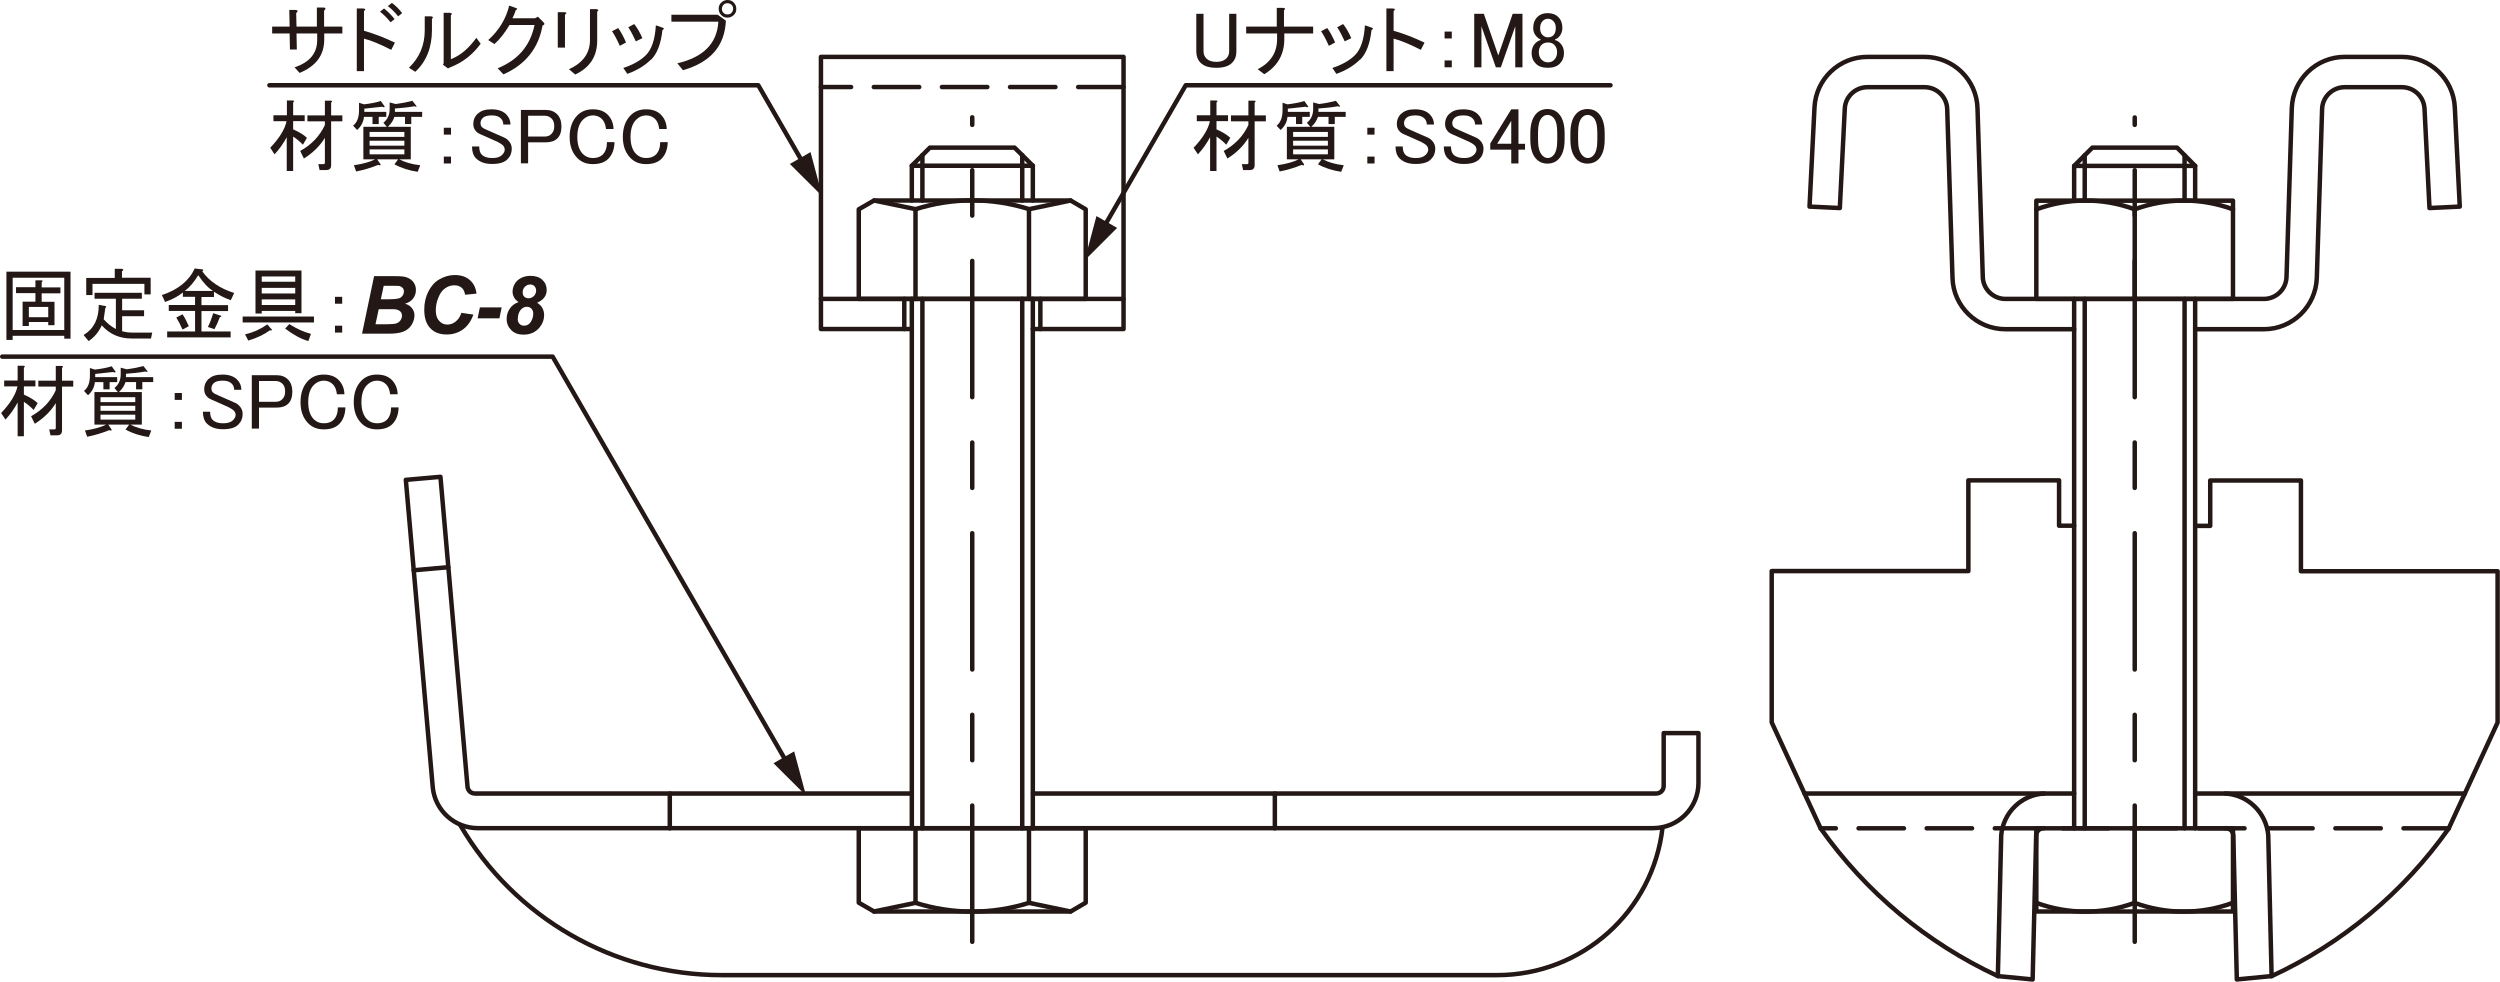 <?xml version="1.0" encoding="UTF-8"?>
<svg xmlns="http://www.w3.org/2000/svg" viewBox="0 0 155.98 61.26">
  <defs>
    <style>
      .cls-1 {
        stroke-dasharray: 2.83 1.42;
      }

      .cls-1, .cls-2, .cls-3 {
        fill: none;
        stroke: #231815;
        stroke-linecap: round;
        stroke-linejoin: round;
        stroke-width: .28px;
      }

      .cls-2 {
        stroke-dasharray: 8.5 2.83 2.83 2.83;
      }

      .cls-4 {
        fill: #231815;
      }
    </style>
  </defs>
  <g id="L-3">
    <g id="LWPOLYLINE">
      <path class="cls-3" d="M138.85,49.51c1.41.08,2.54,1.19,2.67,2.59l.21,8.8-2.17.21-.22-8.99c-.01-.25-.22-.45-.47-.45h-.02"/>
    </g>
    <g id="LWPOLYLINE-2" data-name="LWPOLYLINE">
      <line class="cls-3" x1="153.79" y1="49.51" x2="136.96" y2="49.51"/>
    </g>
    <g id="LWPOLYLINE-3" data-name="LWPOLYLINE">
      <line class="cls-3" x1="129.41" y1="49.51" x2="112.59" y2="49.51"/>
    </g>
    <g id="LWPOLYLINE-4" data-name="LWPOLYLINE">
      <path class="cls-3" d="M124.65,60.9c-4.43-2.06-8.24-5.23-11.06-9.22l-3.05-6.61v-9.44h12.27v-5.66h5.66v2.83h.94"/>
    </g>
    <g id="LWPOLYLINE-5" data-name="LWPOLYLINE">
      <path class="cls-3" d="M136.96,32.81h.94v-2.83h5.66v5.66h12.27v9.44l-3.05,6.61c-2.82,3.99-6.63,7.17-11.06,9.22"/>
    </g>
    <g id="LWPOLYLINE-6" data-name="LWPOLYLINE">
      <line class="cls-3" x1="79.54" y1="49.51" x2="79.54" y2="51.68"/>
    </g>
    <g id="LWPOLYLINE-7" data-name="LWPOLYLINE">
      <line class="cls-3" x1="41.79" y1="49.51" x2="41.79" y2="51.68"/>
    </g>
    <g id="LWPOLYLINE-8" data-name="LWPOLYLINE">
      <path class="cls-3" d="M56.89,49.51h-27.25c-.24,0-.44-.17-.47-.41l-1.69-19.35-2.16.19,1.68,19.18c.14,1.45,1.36,2.55,2.82,2.55h73.32c1.56,0,2.83-1.26,2.83-2.82,0,0,0-3.11,0-3.11h-2.17v3.3c0,.26-.21.47-.47.47h-38.88"/>
    </g>
    <g id="LWPOLYLINE-9" data-name="LWPOLYLINE">
      <path class="cls-3" d="M103.73,51.62c-.59,5.25-5.03,9.22-10.32,9.22h-48.39c-6.72,0-12.93-3.57-16.31-9.37"/>
    </g>
    <g id="LWPOLYLINE-10" data-name="LWPOLYLINE">
      <line class="cls-3" x1="27.97" y1="35.39" x2="25.81" y2="35.58"/>
    </g>
    <g id="LWPOLYLINE-11" data-name="LWPOLYLINE">
      <path class="cls-3" d="M129.41,20.54h-4.29c-1.78,0-3.25-1.42-3.3-3.2l-.33-10.53c-.02-.76-.65-1.37-1.41-1.37h-3.57c-.75,0-1.38.59-1.41,1.34l-.31,6.2-1.89-.09.31-6.2c.09-1.76,1.54-3.14,3.3-3.14h3.57c1.78,0,3.25,1.42,3.3,3.2l.33,10.53c.02.76.65,1.37,1.41,1.37h16.13c.76,0,1.39-.61,1.41-1.37l.33-10.53c.06-1.78,1.52-3.2,3.3-3.2h3.57c1.76,0,3.21,1.38,3.3,3.14l.31,6.2-1.89.09-.31-6.2c-.04-.75-.66-1.34-1.41-1.34h-3.57c-.76,0-1.39.61-1.41,1.37l-.33,10.53c-.06,1.78-1.52,3.2-3.3,3.2h-4.29"/>
    </g>
    <g id="LWPOLYLINE-12" data-name="LWPOLYLINE">
      <polyline class="cls-3" points="64.44 20.53 70.1 20.53 70.1 3.55 51.22 3.55 51.22 20.53 56.89 20.53"/>
    </g>
    <g id="LWPOLYLINE-13" data-name="LWPOLYLINE">
      <line class="cls-3" x1="51.22" y1="18.65" x2="70.1" y2="18.65"/>
    </g>
    <g id="LINE">
      <line class="cls-3" x1="64.91" y1="18.65" x2="64.91" y2="20.53"/>
    </g>
    <g id="LINE-2" data-name="LINE">
      <line class="cls-3" x1="56.42" y1="18.65" x2="56.42" y2="20.53"/>
    </g>
    <g id="LINE-3" data-name="LINE">
      <line class="cls-3" x1="129.41" y1="10.35" x2="136.96" y2="10.35"/>
    </g>
    <g id="LWPOLYLINE-14" data-name="LWPOLYLINE">
      <polyline class="cls-3" points="129.41 12.52 129.41 10.35 130.55 9.21 135.83 9.21 136.96 10.35 136.96 12.52"/>
    </g>
    <g id="LINE-4" data-name="LINE">
      <line class="cls-3" x1="136.96" y1="18.65" x2="136.96" y2="51.68"/>
    </g>
    <g id="LINE-5" data-name="LINE">
      <line class="cls-3" x1="129.41" y1="51.68" x2="129.41" y2="18.65"/>
    </g>
    <g id="LWPOLYLINE-15" data-name="LWPOLYLINE">
      <rect class="cls-3" x="127.05" y="12.52" width="12.27" height="6.13"/>
    </g>
    <g id="LINE-6" data-name="LINE">
      <line class="cls-3" x1="133.19" y1="13.06" x2="133.19" y2="18.65"/>
    </g>
    <g id="LWPOLYLINE-16" data-name="LWPOLYLINE">
      <path class="cls-3" d="M139.32,13.06c-1.98-.73-4.15-.73-6.13,0-1.98-.73-4.15-.73-6.13,0"/>
    </g>
    <g id="LWPOLYLINE-17" data-name="LWPOLYLINE">
      <path class="cls-3" d="M127.05,56.33c1.98.73,4.15.73,6.13,0,1.98.73,4.15.73,6.13,0"/>
    </g>
    <g id="LINE-7" data-name="LINE">
      <line class="cls-3" x1="133.19" y1="56.33" x2="133.19" y2="51.68"/>
    </g>
    <g id="LWPOLYLINE-18" data-name="LWPOLYLINE">
      <rect class="cls-3" x="127.05" y="51.68" width="12.27" height="5.19"/>
    </g>
    <g id="LINE-8" data-name="LINE">
      <line class="cls-3" x1="136.3" y1="18.65" x2="136.3" y2="51.68"/>
    </g>
    <g id="LINE-9" data-name="LINE">
      <line class="cls-3" x1="130.07" y1="18.65" x2="130.07" y2="51.68"/>
    </g>
    <g id="LINE-10" data-name="LINE">
      <line class="cls-3" x1="136.3" y1="9.69" x2="136.3" y2="12.52"/>
    </g>
    <g id="LINE-11" data-name="LINE">
      <line class="cls-3" x1="130.07" y1="9.69" x2="130.07" y2="12.52"/>
    </g>
    <g id="LINE-12" data-name="LINE">
      <line class="cls-3" x1="57.55" y1="9.68" x2="57.55" y2="12.51"/>
    </g>
    <g id="LINE-13" data-name="LINE">
      <line class="cls-3" x1="64.44" y1="10.34" x2="56.89" y2="10.34"/>
    </g>
    <g id="LWPOLYLINE-19" data-name="LWPOLYLINE">
      <path class="cls-3" d="M54.53,56.87l2.59-.54c2.31.73,4.78.73,7.08,0l2.59.54"/>
    </g>
    <g id="LINE-14" data-name="LINE">
      <line class="cls-3" x1="57.12" y1="56.32" x2="57.12" y2="51.68"/>
    </g>
    <g id="LINE-15" data-name="LINE">
      <line class="cls-3" x1="64.2" y1="56.32" x2="64.2" y2="51.68"/>
    </g>
    <g id="LWPOLYLINE-20" data-name="LWPOLYLINE">
      <polyline class="cls-3" points="64.44 12.51 64.44 10.34 63.3 9.21 58.02 9.21 56.89 10.34 56.89 12.51"/>
    </g>
    <g id="LINE-16" data-name="LINE">
      <line class="cls-3" x1="57.55" y1="18.65" x2="57.55" y2="51.68"/>
    </g>
    <g id="LINE-17" data-name="LINE">
      <line class="cls-3" x1="56.89" y1="18.65" x2="56.89" y2="51.68"/>
    </g>
    <g id="LINE-18" data-name="LINE">
      <line class="cls-3" x1="64.44" y1="51.68" x2="64.44" y2="18.65"/>
    </g>
    <g id="LWPOLYLINE-21" data-name="LWPOLYLINE">
      <polygon class="cls-3" points="53.58 51.68 53.58 56.32 54.53 56.87 66.8 56.87 67.74 56.32 67.74 51.68 53.58 51.68"/>
    </g>
    <g id="LWPOLYLINE-22" data-name="LWPOLYLINE">
      <path class="cls-3" d="M66.8,12.51l-2.59.54c-2.31-.73-4.78-.73-7.08,0l-2.59-.54"/>
    </g>
    <g id="LWPOLYLINE-23" data-name="LWPOLYLINE">
      <polyline class="cls-3" points="54.53 12.51 53.58 13.06 53.58 18.65 67.74 18.65 67.74 13.06 66.8 12.51 54.53 12.51"/>
    </g>
    <g id="LINE-19" data-name="LINE">
      <line class="cls-3" x1="64.2" y1="13.06" x2="64.2" y2="18.65"/>
    </g>
    <g id="LINE-20" data-name="LINE">
      <line class="cls-3" x1="57.12" y1="13.06" x2="57.12" y2="18.65"/>
    </g>
    <g id="LINE-21" data-name="LINE">
      <line class="cls-3" x1="63.78" y1="18.65" x2="63.78" y2="51.68"/>
    </g>
    <g id="LINE-22" data-name="LINE">
      <line class="cls-3" x1="63.78" y1="9.68" x2="63.78" y2="12.51"/>
    </g>
    <g id="LWPOLYLINE-24" data-name="LWPOLYLINE">
      <path class="cls-3" d="M127.53,49.51c-1.41.08-2.54,1.19-2.67,2.59l-.21,8.8,2.17.21.22-8.99c.01-.25.22-.45.47-.45h.02"/>
    </g>
  </g>
  <g id="_レイヤー_5" data-name="レイヤー 5">
    <g id="LWPOLYLINE-25" data-name="LWPOLYLINE">
      <line class="cls-1" x1="152.79" y1="51.68" x2="113.59" y2="51.68"/>
    </g>
    <g id="LWPOLYLINE-26" data-name="LWPOLYLINE">
      <line class="cls-1" x1="70.1" y1="5.43" x2="51.22" y2="5.43"/>
    </g>
  </g>
  <g id="L-5">
    <g id="LINE-23" data-name="LINE">
      <line class="cls-2" x1="133.19" y1="58.76" x2="133.19" y2="7.33"/>
    </g>
    <g id="LINE-24" data-name="LINE">
      <line class="cls-2" x1="60.66" y1="58.76" x2="60.66" y2="7.32"/>
    </g>
  </g>
  <g id="_レイヤー_6" data-name="レイヤー 6">
    <g>
      <polyline class="cls-3" points="49.16 47.69 34.48 22.25 .14 22.25"/>
      <polygon class="cls-4" points="49.55 46.88 50.29 49.64 48.26 47.62 49.55 46.88"/>
    </g>
    <g>
      <polyline class="cls-3" points="50.18 10.3 47.31 5.32 16.81 5.32"/>
      <polygon class="cls-4" points="50.57 9.49 51.31 12.25 49.28 10.23 50.57 9.49"/>
    </g>
    <g>
      <polyline class="cls-3" points="68.8 14.29 73.98 5.32 100.48 5.32"/>
      <polygon class="cls-4" points="69.7 14.22 67.67 16.25 68.41 13.48 69.7 14.22"/>
    </g>
  </g>
  <g id="_レイヤー_1" data-name="レイヤー 1">
    <g id="TEXT">
      <g>
        <path class="cls-4" d="M20.21,1.66h1.15v.43h-1.13v.37c0,.98-.51,1.67-1.54,2.09l-.31-.35c.94-.31,1.41-.88,1.41-1.7v-.41h-1.29l.02,1h-.43l-.02-1h-1.09v-.43h1.09l-.02-1.04h.41c.13.01.14.08.02.2l.02.84h1.27V.47h.43c.13.01.14.08.02.2v1Z"/>
        <path class="cls-4" d="M24.41,3.11c-.69-.35-1.26-.59-1.7-.7v2.03h-.45V.53h.39c.16.01.18.07.06.16v1.23c.64.18,1.28.43,1.93.74l-.23.45ZM24.37,1.39c-.22-.27-.44-.49-.66-.66l.25-.2c.22.17.44.39.66.66l-.25.2ZM24.84,1.02c-.17-.22-.38-.44-.64-.64l.25-.2c.22.16.44.37.64.64l-.25.2Z"/>
        <path class="cls-4" d="M25.52,4.22c.65-.62.98-1.4.98-2.32v-.88h.41c.12.03.13.08.04.16v.7c0,1.09-.35,1.96-1.04,2.6l-.39-.25ZM28.14,3.69c.57-.22,1.1-.66,1.58-1.33l.27.37c-.5.68-1.12,1.17-1.88,1.46l-.16.08-.31-.23.04-.1V.8h.41c.12.03.13.08.04.16v2.73Z"/>
        <path class="cls-4" d="M31.4,4.63l-.35-.37c1.28-.52,2.04-1.42,2.3-2.7h-1.56c-.3.5-.61.89-.94,1.19l-.39-.25c.68-.61,1.11-1.33,1.31-2.15l.45.16c.08.04.06.08-.04.12-.05.17-.12.34-.21.51h1.41l.18-.1.35.35c.09.09.07.16-.06.2-.25,1.42-1.06,2.44-2.44,3.05Z"/>
        <path class="cls-4" d="M35.25,2.97h-.45V.76h.43c.13.01.14.07.02.16v2.05ZM37.26,2.54c0,.98-.46,1.68-1.37,2.11l-.39-.33c.86-.39,1.3-.99,1.31-1.8V.57h.41c.13.03.14.08.04.16v1.82Z"/>
        <path class="cls-4" d="M38.18,1.95l.39-.2c.18.25.34.55.49.9l-.39.21c-.16-.36-.32-.67-.49-.92ZM40.62,3.71c-.38.38-.87.68-1.48.9l-.25-.37c.6-.2,1.07-.46,1.41-.8.36-.36.57-.98.62-1.86l.41.14c.12.04.12.09,0,.16-.09.85-.33,1.46-.7,1.84ZM39.2,1.7l.37-.2c.2.25.36.54.51.88l-.41.2c-.16-.35-.31-.64-.47-.88Z"/>
        <path class="cls-4" d="M41.89,1.35v-.43h2.89l.51.37c-.07,1.58-.96,2.6-2.68,3.09l-.35-.43c1.63-.38,2.48-1.24,2.56-2.6h-2.93ZM45,.94c-.1-.1-.16-.23-.16-.39s.05-.29.16-.39.23-.16.39-.16.29.05.39.16c.1.1.16.23.16.39s-.05.29-.16.39-.23.16-.39.16-.29-.05-.39-.16ZM45.64.8c.06-.06.1-.15.1-.25s-.03-.19-.1-.25c-.07-.06-.15-.1-.25-.1s-.19.03-.25.1-.1.15-.1.25.03.19.1.25c.06.07.15.1.25.1s.19-.03.25-.1Z"/>
        <path class="cls-4" d="M18.28,10.67h-.39v-2.11c-.21.39-.46.75-.76,1.07l-.27-.41c.57-.6.91-1.15,1.02-1.66h-.82v-.37h.84v-.92h.37c.1.01.11.05.02.12v.8h.72v.37h-.72v.51c.36.16.65.33.86.53l-.25.43c-.17-.18-.37-.35-.61-.51v2.15ZM20.27,10.16v-1.56c-.31.51-.75.94-1.31,1.29l-.23-.47c.7-.39,1.22-.93,1.54-1.62v-.23h-1.09v-.37h1.09v-.92h.37c.1.01.11.05.02.12v.8h.7v.37h-.7v2.73c0,.21-.1.31-.31.31h-.41l-.08-.37h.33c.05,0,.08-.03.08-.08Z"/>
        <path class="cls-4" d="M24,6.62c.01.08-.04.09-.16.04-.39.04-.76.08-1.11.12v.2h1.37v.31h-.47v.45h-.39v-.45h-.53c-.03.31-.17.59-.43.82l-.25-.27c.25-.2.37-.51.37-.96v-.47l.31.1c.43-.05.78-.12,1.05-.21l.23.33ZM25.95,6.57c.08.09.05.11-.1.06-.39.07-.79.11-1.21.14v.21h1.7v.31h-.68v.45h-.39v-.45h-.66c-.07.22-.2.43-.41.62h1.43v2.03h-.72c.34.18.77.31,1.31.37l-.16.41c-.53-.08-1.02-.23-1.45-.47l.23-.31h-1.31l.2.29c.04.09,0,.11-.14.06-.42.17-.87.31-1.37.41l-.14-.39c.55-.08.99-.2,1.33-.37h-.74v-2.03h1.46l-.21-.25c.26-.21.39-.49.39-.86v-.41l.37.1c.4-.05.75-.12,1.05-.2l.21.27ZM25.23,8.54v-.31h-2.17v.31h2.17ZM25.23,9.09v-.31h-2.17v.31h2.17ZM25.23,9.63v-.31h-2.17v.31h2.17Z"/>
        <path class="cls-4" d="M27.69,7.97h.45v.43h-.45v-.43ZM27.69,9.77h.45v.43h-.45v-.43Z"/>
        <path class="cls-4" d="M29.82,7.09c.18-.18.46-.27.84-.27.4,0,.71.1.92.31.18.18.27.4.27.64h-.45c0-.16-.05-.29-.16-.39-.12-.12-.3-.18-.55-.18-.27,0-.46.05-.57.16-.09.09-.14.2-.14.31s.03.2.08.25c.06.07.18.13.35.2.3.13.64.28,1.02.45.1.04.2.1.29.2.14.14.21.31.21.51,0,.26-.09.48-.27.66-.2.2-.51.29-.96.29s-.76-.12-1-.35c-.17-.17-.25-.42-.25-.74h.45c0,.23.05.4.16.51.14.14.36.21.66.21.27,0,.48-.06.61-.2.1-.1.16-.21.16-.31,0-.12-.04-.21-.12-.29-.07-.06-.17-.13-.31-.2-.13-.06-.3-.14-.51-.23-.23-.1-.42-.19-.57-.25-.1-.04-.2-.1-.27-.18-.12-.12-.18-.27-.18-.47,0-.25.09-.46.27-.64Z"/>
        <path class="cls-4" d="M32.5,6.86h1.56c.29,0,.52.09.7.27.18.18.27.44.27.76s-.08.57-.25.74-.41.25-.72.25h-1.11v1.31h-.45v-3.34ZM32.95,7.23v1.29h1.02c.18,0,.33-.05.43-.16.12-.12.18-.27.18-.47,0-.22-.05-.38-.16-.49-.12-.12-.27-.18-.45-.18h-1.02Z"/>
        <path class="cls-4" d="M36.03,7.19c.25-.25.57-.37.96-.37s.7.11.92.33c.23.23.36.53.37.9h-.47c-.03-.27-.11-.48-.25-.62-.16-.16-.35-.23-.57-.23-.23,0-.44.09-.62.27-.23.23-.35.59-.35,1.07s.12.84.35,1.07c.17.17.38.25.62.25.26,0,.46-.07.61-.21.18-.18.27-.44.27-.78h.47c-.01.44-.14.79-.39,1.04-.22.22-.54.33-.96.33-.39,0-.71-.12-.96-.37-.33-.33-.49-.77-.49-1.33s.16-1.02.49-1.35Z"/>
        <path class="cls-4" d="M39.35,7.19c.25-.25.57-.37.96-.37s.7.11.92.33c.23.23.36.53.37.9h-.47c-.03-.27-.11-.48-.25-.62-.16-.16-.35-.23-.57-.23-.23,0-.44.09-.62.27-.23.23-.35.59-.35,1.07s.12.84.35,1.07c.17.17.38.25.62.25.26,0,.46-.07.61-.21.18-.18.27-.44.27-.78h.47c-.01.44-.14.79-.39,1.04-.22.22-.54.33-.96.33-.39,0-.71-.12-.96-.37-.33-.33-.49-.77-.49-1.33s.16-1.02.49-1.35Z"/>
      </g>
    </g>
    <g id="TEXT-2" data-name="TEXT">
      <g>
        <path class="cls-4" d="M.79,20.96v.25h-.39v-4.26h4v4.18h-.39v-.18H.79ZM.79,20.59h3.22v-3.26H.79v3.26ZM2.6,17.62v.31h1.17v.37h-1.17v.53h.8v1.46h-.39v-.2h-1.21v.25h-.39v-1.52h.8v-.53h-1.21v-.37h1.21v-.43h.37c.1.01.11.05.02.12ZM1.8,19.79h1.21v-.64h-1.21v.64Z"/>
        <path class="cls-4" d="M5.22,20.9c.64-.39.95-1.02.94-1.88l.45.08s.03.08-.04.12l-.1.7c.2.23.45.44.76.61v-1.89h-1.33v-.37h2.95v.37h-1.23v.72h1.37v.37h-1.37v.94c.2.05.39.08.59.08h1.29l-.08.37h-1.21c-.76,0-1.37-.27-1.86-.82-.2.43-.47.75-.82.98l-.31-.37ZM7.6,17.33h1.8v1.04h-.39v-.66h-3.24v.7h-.39v-1.07h1.78v-.57h.43c.13.03.14.08.02.16v.41Z"/>
        <path class="cls-4" d="M12.17,20.67v-1.27h-1.64v-.37h1.64v-.51h-.76v-.27c-.31.25-.68.44-1.11.59l-.2-.43c1-.33,1.69-.88,2.05-1.66l.49.06c.06.01.06.05-.02.12.44.62,1.11,1.07,1.99,1.35l-.21.45c-.38-.13-.73-.31-1.05-.53v.33h-.78v.51h1.66v.37h-1.66v1.27h1.82v.37h-3.96v-.37h1.76ZM11.39,20.57c-.13-.3-.26-.55-.39-.76l.39-.2c.14.21.27.46.39.74l-.39.21ZM13.29,18.15c-.3-.18-.61-.51-.92-.98-.27.44-.55.77-.84.98h1.76ZM12.97,20.4c.12-.23.23-.52.33-.86l.37.12c.17.04.18.08.04.14-.09.25-.2.5-.33.74l-.41-.14Z"/>
        <path class="cls-4" d="M15.14,19.75h4.45v.37h-4.45v-.37ZM16.92,20.51c.09.09.06.12-.08.1-.36.26-.81.48-1.35.64l-.2-.39c.52-.12.98-.33,1.39-.62l.23.27ZM18.42,19.54v-.14h-2.09v.16h-.39v-2.68h2.87v2.66h-.39ZM18.42,17.58v-.33h-2.09v.33h2.09ZM18.42,18.31v-.35h-2.09v.35h2.09ZM18.42,19.03v-.35h-2.09v.35h2.09ZM17.8,20.49l.25-.27c.47.3.92.5,1.35.61l-.16.45c-.46-.13-.94-.39-1.45-.78Z"/>
        <path class="cls-4" d="M20.9,18.52h.45v.43h-.45v-.43ZM20.9,20.32h.45v.43h-.45v-.43Z"/>
        <path class="cls-4" d="M22.59,20.81l.75-3.58h1.22c.27,0,.45,0,.56.02.18.02.32.07.45.15s.21.17.28.29.1.26.1.41c0,.2-.06.37-.17.52-.11.15-.28.26-.51.33.18.05.33.14.43.27.1.13.16.28.16.44,0,.21-.06.42-.18.61-.12.19-.29.33-.51.42-.21.08-.51.13-.88.13h-1.69ZM23.44,20.23h.71c.3,0,.5-.02.6-.06.1-.04.18-.1.24-.19.06-.09.09-.18.09-.28,0-.12-.04-.22-.13-.29-.09-.08-.23-.12-.44-.12h-.88l-.2.93ZM23.77,18.67h.56c.25,0,.43-.02.54-.05s.19-.09.25-.18.08-.17.08-.26-.03-.17-.08-.22-.13-.1-.22-.12c-.05,0-.18-.01-.39-.01h-.57l-.18.85Z"/>
        <path class="cls-4" d="M28.8,19.52l.74.11c-.15.4-.36.71-.65.92-.29.21-.63.32-1.02.32-.44,0-.78-.13-1.03-.4-.25-.26-.37-.65-.37-1.15,0-.41.08-.78.25-1.12.17-.34.39-.6.69-.77s.61-.27.96-.27c.39,0,.7.1.94.31.24.21.38.49.42.85l-.71.07c-.04-.21-.11-.36-.23-.45-.11-.09-.26-.14-.45-.14-.2,0-.39.06-.57.19-.18.12-.32.32-.42.58-.11.26-.16.53-.16.79,0,.29.07.51.21.66.14.16.31.23.51.23.19,0,.37-.06.52-.19.16-.12.28-.31.36-.55Z"/>
        <path class="cls-4" d="M29.94,19.18h1.36l-.14.68h-1.36l.14-.68Z"/>
        <path class="cls-4" d="M32.35,18.84c-.13-.08-.22-.18-.28-.29-.06-.11-.09-.23-.09-.36,0-.15.04-.31.13-.47s.22-.28.39-.37c.17-.09.37-.14.59-.14.32,0,.57.08.75.25s.27.38.27.63c0,.18-.05.33-.15.47-.1.13-.25.24-.45.33.15.09.26.2.33.33.07.13.11.27.11.44,0,.27-.09.52-.26.74-.25.32-.59.48-1.03.48-.32,0-.57-.09-.76-.28s-.29-.42-.29-.71c0-.24.07-.45.2-.64.13-.19.31-.32.54-.4ZM32.3,19.89c0,.13.04.24.11.31.07.08.17.12.29.12.18,0,.32-.08.42-.24.1-.16.15-.33.15-.52,0-.12-.04-.22-.11-.3-.08-.08-.17-.12-.29-.12-.15,0-.28.07-.39.2-.11.14-.17.32-.17.54ZM32.61,18.24c0,.11.03.2.1.27.07.07.16.1.27.1.13,0,.24-.05.33-.14s.14-.21.14-.33c0-.12-.04-.21-.1-.28s-.16-.11-.27-.11c-.13,0-.24.05-.33.14-.09.09-.14.21-.14.35Z"/>
        <path class="cls-4" d="M1.49,27.22h-.39v-2.11c-.21.39-.46.75-.76,1.07l-.27-.41c.57-.6.91-1.15,1.02-1.66H.26v-.37h.84v-.92h.37c.1.01.11.05.02.12v.8h.72v.37h-.72v.51c.36.16.65.33.86.53l-.25.43c-.17-.18-.37-.35-.61-.51v2.15ZM3.48,26.71v-1.56c-.31.51-.75.94-1.31,1.29l-.23-.47c.7-.39,1.22-.93,1.54-1.62v-.23h-1.09v-.37h1.09v-.92h.37c.1.01.11.05.02.12v.8h.7v.37h-.7v2.73c0,.21-.1.31-.31.31h-.41l-.08-.37h.33c.05,0,.08-.03.08-.08Z"/>
        <path class="cls-4" d="M7.21,23.17c.01.08-.04.09-.16.04-.39.04-.76.08-1.11.12v.2h1.37v.31h-.47v.45h-.39v-.45h-.53c-.03.31-.17.59-.43.82l-.25-.27c.25-.2.37-.51.37-.96v-.47l.31.1c.43-.05.78-.12,1.05-.21l.23.33ZM9.17,23.12c.08.09.05.11-.1.06-.39.07-.79.11-1.21.14v.21h1.7v.31h-.68v.45h-.39v-.45h-.66c-.07.22-.2.43-.41.62h1.43v2.03h-.72c.34.18.77.31,1.31.37l-.16.41c-.53-.08-1.02-.23-1.45-.47l.23-.31h-1.31l.2.29c.04.09,0,.11-.14.06-.42.17-.87.31-1.37.41l-.14-.39c.55-.08.99-.2,1.33-.37h-.74v-2.03h1.46l-.21-.25c.26-.21.39-.49.39-.86v-.41l.37.1c.4-.05.75-.12,1.05-.2l.21.27ZM8.44,25.09v-.31h-2.17v.31h2.17ZM8.44,25.63v-.31h-2.17v.31h2.17ZM8.44,26.18v-.31h-2.17v.31h2.17Z"/>
        <path class="cls-4" d="M10.9,24.52h.45v.43h-.45v-.43ZM10.9,26.32h.45v.43h-.45v-.43Z"/>
        <path class="cls-4" d="M13.03,23.64c.18-.18.46-.27.84-.27.4,0,.71.1.92.31.18.18.27.4.27.64h-.45c0-.16-.05-.29-.16-.39-.12-.12-.3-.18-.55-.18-.27,0-.46.05-.57.16-.09.09-.14.2-.14.31s.03.2.08.25c.06.07.18.13.35.2.3.13.64.28,1.02.45.1.04.2.1.29.2.14.14.21.31.21.51,0,.26-.09.48-.27.66-.2.2-.51.29-.96.29s-.76-.12-1-.35c-.17-.17-.25-.42-.25-.74h.45c0,.23.05.4.16.51.14.14.36.21.66.21.27,0,.48-.06.61-.2.1-.1.16-.21.16-.31,0-.12-.04-.21-.12-.29-.07-.06-.17-.13-.31-.2-.13-.06-.3-.14-.51-.23-.23-.1-.42-.19-.57-.25-.1-.04-.2-.1-.27-.18-.12-.12-.18-.27-.18-.47,0-.25.09-.46.27-.64Z"/>
        <path class="cls-4" d="M15.71,23.41h1.56c.29,0,.52.09.7.27.18.18.27.44.27.76s-.08.57-.25.74c-.17.17-.41.25-.72.25h-1.11v1.31h-.45v-3.34ZM16.16,23.78v1.29h1.02c.18,0,.33-.05.43-.16.12-.12.18-.27.18-.47,0-.22-.05-.38-.16-.49-.12-.12-.27-.18-.45-.18h-1.02Z"/>
        <path class="cls-4" d="M19.24,23.74c.25-.25.57-.37.96-.37s.7.11.92.33c.23.23.36.53.37.9h-.47c-.03-.27-.11-.48-.25-.62-.16-.16-.35-.23-.57-.23-.23,0-.44.09-.62.27-.23.23-.35.59-.35,1.07s.12.84.35,1.07c.17.17.38.25.62.25.26,0,.46-.07.61-.21.18-.18.27-.44.27-.78h.47c-.01.44-.14.79-.39,1.04-.22.22-.54.33-.96.33-.39,0-.71-.12-.96-.37-.33-.33-.49-.77-.49-1.33s.16-1.02.49-1.35Z"/>
        <path class="cls-4" d="M22.56,23.74c.25-.25.57-.37.96-.37s.7.11.92.33c.23.23.36.53.37.9h-.47c-.03-.27-.11-.48-.25-.62-.16-.16-.35-.23-.57-.23-.23,0-.44.09-.62.27-.23.23-.35.59-.35,1.07s.12.84.35,1.07c.17.17.38.25.62.25.26,0,.46-.07.61-.21.18-.18.27-.44.27-.78h.47c-.01.44-.14.79-.39,1.04-.22.22-.54.33-.96.33-.39,0-.71-.12-.96-.37-.33-.33-.49-.77-.49-1.33s.16-1.02.49-1.35Z"/>
      </g>
    </g>
    <g id="TEXT-3" data-name="TEXT">
      <g>
        <path class="cls-4" d="M74.64.86h.45v2.34c0,.18.06.33.18.45.14.14.35.21.62.21s.48-.07.62-.21c.12-.12.18-.27.18-.45V.86h.45v2.36c0,.29-.09.52-.27.7-.21.21-.53.31-.98.31s-.77-.1-.98-.31c-.18-.18-.27-.42-.27-.7V.86Z"/>
        <path class="cls-4" d="M80.11,1.66h1.82v.43h-1.8v.35c0,.96-.42,1.69-1.25,2.19l-.41-.31c.81-.42,1.21-1.04,1.21-1.88v-.35h-1.93v-.43h1.91V.49h.39c.14.01.16.07.06.16v1.02Z"/>
        <path class="cls-4" d="M82.42,1.95l.39-.2c.18.25.34.55.49.9l-.39.21c-.16-.36-.32-.67-.49-.92ZM84.86,3.71c-.38.38-.87.68-1.48.9l-.25-.37c.6-.2,1.07-.46,1.41-.8.36-.36.57-.98.62-1.86l.41.14c.12.04.12.09,0,.16-.09.85-.33,1.46-.7,1.84ZM83.43,1.7l.37-.2c.2.25.36.54.51.88l-.41.2c-.16-.35-.31-.64-.47-.88Z"/>
        <path class="cls-4" d="M88.88,2.66l-.23.45c-.69-.35-1.26-.59-1.7-.7v2.03h-.45V.53h.39c.16.01.18.07.06.16v1.23c.64.18,1.28.43,1.93.74Z"/>
        <path class="cls-4" d="M90.13,1.97h.45v.43h-.45v-.43ZM90.13,3.77h.45v.43h-.45v-.43Z"/>
        <path class="cls-4" d="M91.97.86h.61l.9,2.6.9-2.6h.61v3.34h-.45V1.64l-.9,2.56h-.31l-.9-2.56v2.56h-.45V.86Z"/>
        <path class="cls-4" d="M95.93,1.05c.16-.16.37-.23.64-.23s.49.08.66.25c.17.17.25.4.25.68,0,.22-.08.41-.23.57-.07.07-.14.11-.23.14v.04c.12.03.23.09.33.2.16.16.23.36.23.62s-.09.48-.27.66c-.17.17-.42.25-.74.25s-.57-.08-.74-.25c-.18-.18-.27-.4-.27-.66s.08-.47.23-.62c.1-.1.21-.17.33-.2v-.04c-.08-.03-.16-.08-.25-.18-.14-.14-.21-.32-.21-.53,0-.29.09-.52.27-.7ZM96.17,2.81c-.1.1-.16.25-.16.45s.06.35.18.47c.1.1.23.16.39.16s.29-.05.39-.16c.12-.12.18-.27.18-.47s-.06-.35-.18-.47c-.09-.09-.22-.14-.39-.14s-.31.05-.41.16ZM96.25,1.31c-.1.1-.16.25-.16.45,0,.18.05.33.16.43.09.09.2.14.31.14.16,0,.27-.04.35-.12.1-.1.16-.25.16-.45s-.05-.34-.16-.45c-.09-.09-.2-.14-.33-.14s-.24.05-.33.14Z"/>
        <path class="cls-4" d="M75.89,10.67h-.39v-2.11c-.21.39-.46.75-.76,1.07l-.27-.41c.57-.6.91-1.15,1.02-1.66h-.82v-.37h.84v-.92h.37c.1.01.11.05.02.12v.8h.72v.37h-.72v.51c.36.16.65.33.86.53l-.25.43c-.17-.18-.37-.35-.61-.51v2.15ZM77.89,10.16v-1.56c-.31.51-.75.94-1.31,1.29l-.23-.47c.7-.39,1.22-.93,1.54-1.62v-.23h-1.09v-.37h1.09v-.92h.37c.1.01.11.05.02.12v.8h.7v.37h-.7v2.73c0,.21-.1.31-.31.31h-.41l-.08-.37h.33c.05,0,.08-.03.08-.08Z"/>
        <path class="cls-4" d="M81.62,6.62c.01.08-.04.09-.16.04-.39.04-.76.08-1.11.12v.2h1.37v.31h-.47v.45h-.39v-.45h-.53c-.03.31-.17.59-.43.82l-.25-.27c.25-.2.37-.51.37-.96v-.47l.31.1c.43-.05.78-.12,1.05-.21l.23.33ZM83.57,6.57c.08.09.05.11-.1.06-.39.07-.79.11-1.21.14v.21h1.7v.31h-.68v.45h-.39v-.45h-.66c-.07.22-.2.43-.41.62h1.43v2.03h-.72c.34.18.77.31,1.31.37l-.16.41c-.53-.08-1.02-.23-1.45-.47l.23-.31h-1.31l.2.29c.04.09,0,.11-.14.06-.42.17-.87.31-1.37.41l-.14-.39c.55-.08.99-.2,1.33-.37h-.74v-2.03h1.46l-.21-.25c.26-.21.39-.49.39-.86v-.41l.37.1c.4-.05.75-.12,1.05-.2l.21.27ZM82.85,8.54v-.31h-2.17v.31h2.17ZM82.85,9.09v-.31h-2.17v.31h2.17ZM82.85,9.63v-.31h-2.17v.31h2.17Z"/>
        <path class="cls-4" d="M85.31,7.97h.45v.43h-.45v-.43ZM85.31,9.77h.45v.43h-.45v-.43Z"/>
        <path class="cls-4" d="M87.44,7.09c.18-.18.46-.27.84-.27.4,0,.71.1.92.31.18.18.27.4.27.64h-.45c0-.16-.05-.29-.16-.39-.12-.12-.3-.18-.55-.18-.27,0-.46.05-.57.16-.09.09-.14.2-.14.31s.03.2.08.25c.06.07.18.13.35.2.3.13.64.28,1.02.45.1.04.2.1.29.2.14.14.21.31.21.51,0,.26-.09.48-.27.66-.2.2-.51.29-.96.29s-.76-.12-1-.35c-.17-.17-.25-.42-.25-.74h.45c0,.23.05.4.16.51.14.14.36.21.66.21.27,0,.47-.06.61-.2.1-.1.16-.21.16-.31,0-.12-.04-.21-.12-.29-.07-.06-.17-.13-.31-.2-.13-.06-.3-.14-.51-.23-.23-.1-.42-.19-.57-.25-.1-.04-.2-.1-.27-.18-.12-.12-.18-.27-.18-.47,0-.25.09-.46.27-.64Z"/>
        <path class="cls-4" d="M90.45,7.09c.18-.18.46-.27.84-.27.4,0,.71.1.92.31.18.18.27.4.27.64h-.45c0-.16-.05-.29-.16-.39-.12-.12-.3-.18-.55-.18-.27,0-.46.05-.57.16-.09.09-.14.2-.14.31s.03.2.08.25c.06.07.18.13.35.2.3.13.64.28,1.02.45.1.04.2.1.29.2.14.14.21.31.21.51,0,.26-.09.48-.27.66-.2.2-.51.29-.96.29s-.76-.12-1-.35c-.17-.17-.25-.42-.25-.74h.45c0,.23.05.4.16.51.14.14.36.21.66.21.27,0,.47-.06.61-.2.1-.1.16-.21.16-.31,0-.12-.04-.21-.12-.29-.07-.06-.17-.13-.31-.2-.13-.06-.3-.14-.51-.23-.23-.1-.42-.19-.57-.25-.1-.04-.2-.1-.27-.18-.12-.12-.18-.27-.18-.47,0-.25.09-.46.27-.64Z"/>
        <path class="cls-4" d="M94.29,6.82h.45v2.15h.41v.37h-.41v.86h-.45v-.86h-1.31v-.39l1.31-2.13ZM94.29,7.54l-.88,1.43h.88v-1.43Z"/>
        <path class="cls-4" d="M95.48,8.32c0-.57.13-.99.39-1.25.18-.18.41-.27.68-.27s.5.09.68.27c.26.26.39.68.39,1.25v.39c0,.56-.13.97-.39,1.23-.18.18-.41.27-.68.27s-.5-.09-.68-.27c-.26-.26-.39-.67-.39-1.23v-.39ZM96.21,7.33c-.17.17-.25.49-.25.96v.45c0,.46.09.77.27.96.1.1.21.16.33.16.13,0,.25-.05.35-.16.17-.17.25-.49.25-.96v-.45c0-.47-.08-.79-.25-.96-.1-.1-.22-.16-.35-.16s-.25.05-.35.16Z"/>
        <path class="cls-4" d="M97.98,8.32c0-.57.13-.99.39-1.25.18-.18.41-.27.68-.27s.5.09.68.27c.26.26.39.68.39,1.25v.39c0,.56-.13.97-.39,1.23-.18.18-.41.27-.68.27s-.5-.09-.68-.27c-.26-.26-.39-.67-.39-1.23v-.39ZM98.71,7.33c-.17.17-.25.49-.25.96v.45c0,.46.09.77.27.96.1.1.21.16.33.16.13,0,.25-.05.35-.16.17-.17.25-.49.25-.96v-.45c0-.47-.08-.79-.25-.96-.1-.1-.22-.16-.35-.16s-.25.05-.35.16Z"/>
      </g>
    </g>
  </g>
</svg>